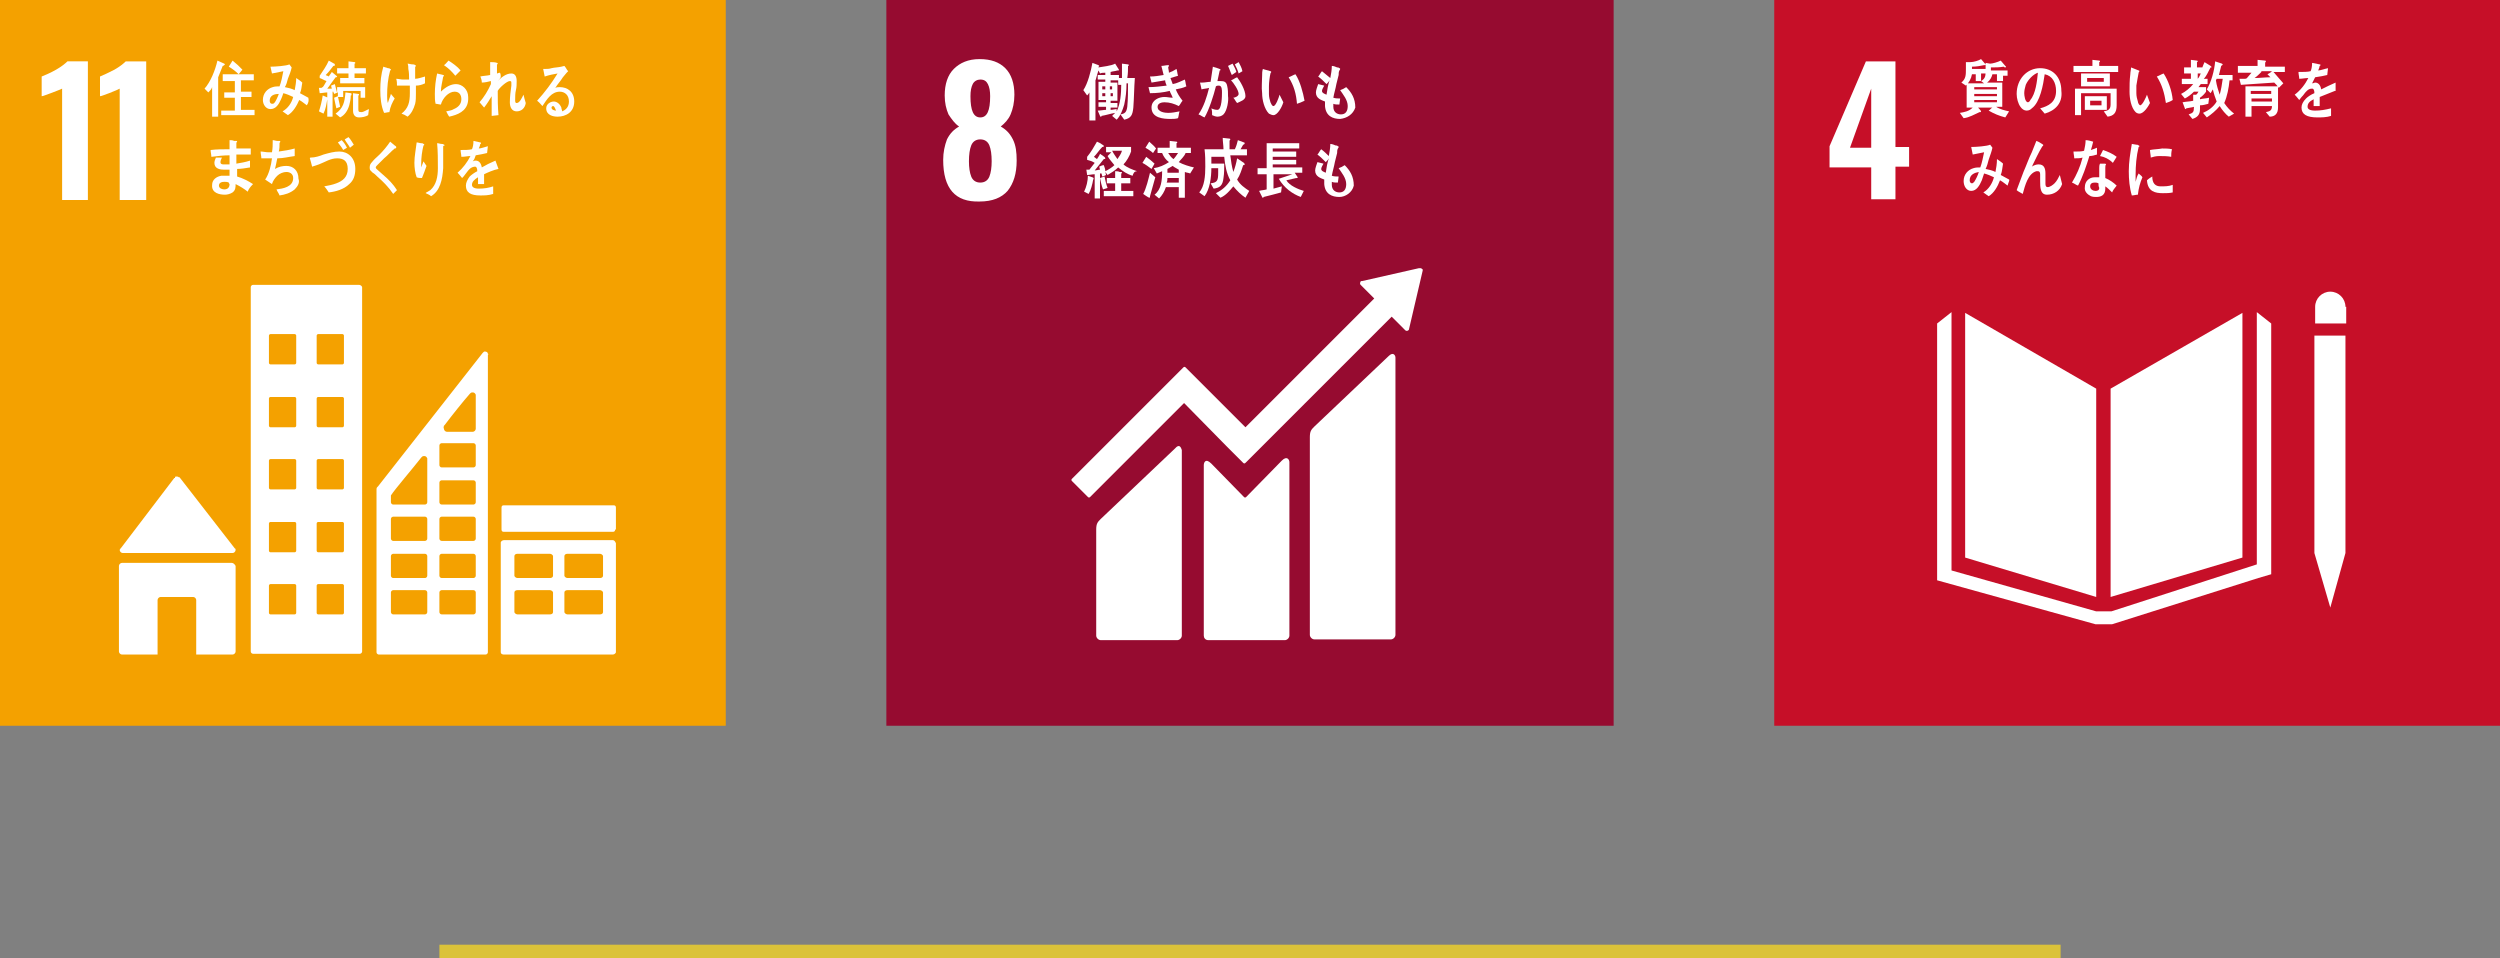 <?xml version="1.0" encoding="UTF-8"?> <svg xmlns="http://www.w3.org/2000/svg" xmlns:xlink="http://www.w3.org/1999/xlink" version="1.1" id="レイヤー_1" x="0px" y="0px" viewBox="0 0 330 126.5" style="enable-background:new 0 0 330 126.5;" xml:space="preserve"><rect x="0" y="0" width="330" height="126.5" fill="#808080" stroke="none"/> <style type="text/css"> .st0{fill:#DBC23A;} .st1{fill:#C60F28;} .st2{fill:#FFFFFF;} .st3{fill:#F4A100;} .st4{fill:#960B30;} </style> <g> <rect x="58" y="124.7" class="st0" width="214" height="2"></rect> <g> <g> <rect x="234.2" y="-0.2" class="st1" width="96" height="96"></rect> <path class="st2" d="M247,22.1h-5.5v-2.8l4.8-11.2h3.9v11.3h1.8v2.6h-1.8v4.3H247V22.1z M247,19.5v-7.8l-2.8,7.8H247z"></path> <polygon class="st2" points="276.7,51.3 259.4,41.3 259.4,73.6 276.7,78.8 "></polygon> <polygon class="st2" points="278.6,51.3 278.6,78.8 296,73.6 296,41.3 "></polygon> <polygon class="st2" points="306,73 305.5,73 307.6,80.2 309.6,73 309.1,73 309.6,73 309.6,44.3 309.1,44.3 308.6,44.3 308.1,44.3 307,44.3 306.5,44.3 306,44.3 305.5,44.3 305.5,73 "></polygon> <polygon class="st2" points="299.8,42.7 297.9,41.2 297.9,74.5 278.7,80.7 277.8,80.7 277.6,80.7 276.7,80.7 257.6,75.3 257.6,41.2 255.7,42.7 255.7,76.6 276.6,82.4 277.6,82.4 277.8,82.4 278.8,82.4 298.1,76.3 299.8,75.8 "></polygon> <path class="st2" d="M309.6,40.5c0-1.1-0.9-2-2-2c-1.1,0-2,0.9-2,2v2.2h4.1V40.5z"></path> <path class="st2" d="M261.5,9.8l0,0.9h-0.7V9.8h-0.5c-0.1,0.6-0.4,1.1-0.8,1.5l-0.6-0.4c0.6-0.5,0.6-1,0.6-1.8c0-0.3,0-0.6,0-0.9 l0.6,0c0.4,0,1.1-0.2,1.4-0.4l0.6,0.7c0,0.1-0.1,0.1-0.1,0.1c0,0-0.1,0-0.1,0c-0.5,0.1-1,0.2-1.6,0.2c0,0.1,0,0.2,0,0.3h2.5v0.6 H261.5z M264.4,9.9v0.8h-0.8V9.8h-0.6c-0.1,0.4-0.3,0.8-0.7,1.1h2v3.2h-0.8c0.4,0.3,1.2,0.5,1.7,0.6l-0.5,0.8 c-0.8-0.2-1.5-0.5-2.2-0.9c0.2-0.1,0.3-0.3,0.5-0.4h-1.9c0.1,0.1,0.4,0.4,0.4,0.5c0,0.1-0.1,0.1-0.1,0.1c0,0-0.1,0-0.1,0 c-0.7,0.3-1.3,0.7-2.1,0.8l-0.5-0.7c0.6-0.1,1.2-0.2,1.7-0.7h-0.8v-3.2h2.3c-0.1-0.1-0.3-0.2-0.4-0.3c0.5-0.3,0.6-0.6,0.6-1.2 c0-0.4,0-0.8,0-1.2l0.6,0.1c0.3,0,1-0.2,1.4-0.4l0.6,0.7c0,0,0.1,0.1,0.1,0.1c0,0.1-0.1,0.1-0.1,0.1c-0.1,0-0.1,0-0.2-0.1 c-0.6,0.1-1.1,0.1-1.7,0.1c0,0.1,0,0.2,0,0.4h2.2v0.7H264.4z M263.6,11.5h-3v0.3h3V11.5z M263.6,12.4h-3v0.3h3V12.4z M263.6,13.2 h-3v0.3h3V13.2z"></path> <path class="st2" d="M269.9,15c-0.2-0.2-0.4-0.5-0.6-0.7c1.1-0.3,2.1-0.8,2.1-2.3c0-1.1-0.5-2-1.5-2.2c-0.2,1.4-0.6,3.7-1.7,4.5 c-0.2,0.2-0.4,0.3-0.7,0.3c-0.3,0-0.6-0.2-0.8-0.5c-0.3-0.4-0.5-1.1-0.5-1.7c0-2,1.4-3.4,3.1-3.4c1.6,0,2.8,1.1,2.8,3 C272.3,13.6,271.3,14.6,269.9,15 M267.4,11.2c-0.1,0.4-0.2,0.7-0.2,1.1c0,0.3,0.1,1.2,0.5,1.2c0.1,0,0.3-0.2,0.3-0.3 c0.7-0.8,0.9-2.5,1-3.6C268.4,9.8,267.7,10.5,267.4,11.2"></path> <path class="st2" d="M273.7,9.4V8.7h2.5V7.9l0.9,0.1c0,0,0.1,0,0.1,0.1c0,0.1-0.1,0.1-0.1,0.1v0.5h2.5v0.8H273.7z M278.2,15.4 l-0.5-0.7c0.5-0.1,0.9-0.2,0.9-0.9v-1.5h-3.9v2.9h-0.8v-3.5h5.5v2.2C279.4,14.9,279,15.3,278.2,15.4 M274.7,9.7h3.8v1.7h-3.8V9.7 z M275.2,12.7h2.9v1.8h-2.9V12.7z M277.7,10.3h-2.2v0.5h2.2V10.3z M277.4,13.3h-1.5v0.6h1.5V13.3z"></path> <path class="st2" d="M282.4,15c-0.2,0-0.4-0.1-0.5-0.2c-0.6-0.6-0.8-1.8-0.8-2.7c0-0.8,0-1.5,0.1-2.3c0-0.3,0.1-0.6,0.1-0.9 c0.2,0.1,0.8,0.3,1,0.4c0,0,0.1,0,0.1,0.1c0,0.1-0.1,0.1-0.1,0.2c-0.1,0.4-0.2,1.2-0.3,1.7c0,0.3,0,0.7,0,1 c0,0.4,0.1,0.8,0.2,1.1c0,0.2,0.2,0.5,0.3,0.5c0.3,0,0.8-1.1,0.9-1.4l0.4,1.1C283.6,14,283,15,282.4,15 M285.9,13.6 c-0.2-1.3-0.5-2.4-1.2-3.5c0.3-0.1,0.6-0.3,0.9-0.4c0.6,0.9,1.1,2.3,1.2,3.5C286.5,13.4,286.2,13.5,285.9,13.6"></path> <path class="st2" d="M291.8,8.9c-0.3,0.5-0.5,1.1-0.9,1.5h0.5v0.7h-0.9c-0.1,0.1-0.2,0.3-0.3,0.4h1v0.6c-0.2,0.3-0.5,0.6-0.8,0.8 v0.2c0.4-0.1,0.8-0.1,1.2-0.2l-0.1,0.8c-0.4,0.1-0.7,0.2-1.1,0.2v0.5c0,0.8-0.4,1.1-1,1.3l-0.5-0.6c0.6-0.2,0.7-0.3,0.7-1 c-0.3,0.1-0.6,0.1-1,0.2c0,0-0.1,0.1-0.1,0.1c0,0-0.1,0-0.1-0.1l-0.3-0.8c0.5-0.1,1-0.1,1.4-0.2c0-0.3,0-0.5,0-0.8l0.4,0 c0.1-0.1,0.2-0.2,0.3-0.4h-0.6c-0.4,0.4-0.8,0.7-1.2,0.9l-0.5-0.6c0.6-0.3,1.2-0.8,1.6-1.3h-1.5v-0.7h1.2V9.7h-0.9V8.9h0.9v-1 l0.8,0.1c0,0,0.1,0,0.1,0.1c0,0.1-0.1,0.1-0.1,0.1v0.7h1l-0.5,0.5c0.2-0.4,0.3-0.8,0.5-1.2l0.8,0.5c0,0,0.1,0.1,0.1,0.1 C292,8.9,291.9,8.9,291.8,8.9 M290.1,9.7v0.7c0.2-0.2,0.3-0.5,0.4-0.7H290.1z M294.2,15.4c-0.4-0.3-0.9-0.9-1.2-1.4 c-0.5,0.6-1.1,1.1-1.7,1.5l-0.5-0.6c0.7-0.3,1.4-0.8,1.8-1.5c-0.2-0.5-0.4-1.1-0.5-1.6c-0.1,0.2-0.2,0.3-0.3,0.5l-0.5-0.5 c0.6-1,1-2.5,1.1-3.7l0.9,0.3c0,0,0.1,0.1,0.1,0.1c0,0.1-0.1,0.1-0.2,0.2c-0.1,0.4-0.2,0.8-0.3,1.2h1.8v0.7h-0.4 c-0.1,1-0.3,2.1-0.7,3c0.4,0.6,0.8,1,1.3,1.4L294.2,15.4z M292.6,10.4l-0.1,0.2c0.1,0.7,0.3,1.3,0.5,1.9c0.2-0.7,0.3-1.4,0.4-2.1 H292.6z"></path> <path class="st2" d="M300.1,9.5c0.4,0.5,0.9,1,1.3,1.5l-0.6,0.6c-0.2-0.3-0.4-0.5-0.6-0.7c-1.5,0.1-2.9,0.2-4.4,0.3l-0.2-0.8h0.7 c0.1,0,0.2,0,0.3-0.1c0.2-0.2,0.4-0.5,0.6-0.7h-1.8V8.7h2.6V7.9l1,0.1c0.1,0,0.1,0.1,0.1,0.1c0,0.1-0.1,0.1-0.1,0.2v0.5h2.6v0.7 H300.1z M299.6,15.4l-0.5-0.6c0.5-0.1,0.8-0.2,0.8-0.8h-2.7v1.4h-0.8v-4h4.3v2.8C300.7,15,300.3,15.4,299.6,15.4 M297.1,12v0.4 h2.7l0-0.4H297.1z M299.9,13h-2.7v0.4h2.7V13z M298.5,9.5c-0.3,0.3-0.6,0.6-0.9,0.8c0.7,0,1.4-0.1,2.1-0.1 c-0.1-0.1-0.2-0.2-0.4-0.4c0.2-0.1,0.4-0.2,0.6-0.4H298.5z"></path> <path class="st2" d="M308.3,12c0,0-0.1,0-0.1,0c-0.5,0.2-1.5,0.6-2,0.8V14l-0.8,0c0-0.1,0-0.2,0-0.4v-0.5c-0.6,0.3-0.8,0.6-0.8,1 c0,0.3,0.3,0.5,1,0.5c0.7,0,1.3-0.1,2.1-0.3l0,1c-0.6,0.2-1.3,0.2-1.8,0.2c-1.4,0-2.1-0.4-2.1-1.3c0-0.4,0.2-0.8,0.6-1.2 c0.2-0.2,0.6-0.5,1.1-0.7c0-0.4-0.1-0.6-0.3-0.6c-0.3,0-0.5,0.1-0.7,0.3c-0.1,0.1-0.3,0.3-0.5,0.6c-0.3,0.3-0.4,0.5-0.5,0.6 c-0.1-0.1-0.3-0.4-0.6-0.7c0.8-0.6,1.4-1.4,1.8-2.2c-0.4,0-0.8,0.1-1.2,0.1c0-0.3-0.1-0.6-0.1-0.9c0.7,0,1.2,0,1.6-0.1 c0.1-0.2,0.2-0.6,0.2-1.1l1,0.2c0.1,0,0.1,0,0.1,0.1c0,0,0,0.1-0.1,0.1c0,0.1-0.1,0.4-0.2,0.6c0.3,0,0.8-0.2,1.3-0.3l-0.1,0.9 c-0.4,0.1-0.9,0.2-1.6,0.3c-0.1,0.2-0.3,0.6-0.4,0.8c0.2,0,0.3-0.1,0.4-0.1c0.4,0,0.7,0.3,0.8,0.9c0.6-0.3,1.2-0.6,1.9-0.9 L308.3,12C308.4,12,308.4,12,308.3,12"></path> <path class="st2" d="M265,24.5c-0.3-0.2-0.6-0.5-1-0.7c-0.3,0.8-0.8,1.7-1.5,2.1l-0.7-0.5c0.7-0.4,1.2-1.2,1.4-2 c-0.4-0.2-0.9-0.4-1.3-0.5c-0.1,0.3-0.2,0.6-0.3,0.9c-0.3,0.7-0.7,1.4-1.4,1.4c-0.6,0-1-0.6-1-1.3c0-0.9,0.6-1.5,1.3-1.7 c0.3-0.1,0.6-0.1,0.9-0.1c0.2-0.5,0.4-1.5,0.5-2l-1.5,0.3l-0.2-1h0.1c0.5,0,2-0.1,2.4-0.3c0.1,0.1,0.2,0.3,0.3,0.4 c-0.1,0.5-0.3,1-0.5,1.6c-0.1,0.4-0.2,0.8-0.4,1.2c0.5,0.1,0.9,0.2,1.3,0.4c0.1-0.5,0.2-1.1,0.2-1.7c0.3,0.2,0.6,0.4,0.8,0.6 c-0.1,0.5-0.1,1-0.3,1.5c0.4,0.2,0.7,0.4,1.1,0.6C265.3,23.8,265.1,24.1,265,24.5 M260,23.8c0,0.2,0.1,0.4,0.3,0.4 c0.1,0,0.2-0.1,0.3-0.2c0.2-0.3,0.5-0.9,0.6-1.3C260.7,22.8,260,23,260,23.8"></path> <path class="st2" d="M270.2,25.7c-0.9,0-0.9-1-0.9-1.8v-0.8c0-0.2,0-0.5-0.3-0.5c-0.1,0-0.1,0-0.2,0c-1.1,0.3-1.5,1.9-1.8,3 c-0.3-0.2-0.6-0.3-0.8-0.5c0.3-0.8,0.6-1.6,0.9-2.4c0.4-0.9,0.7-1.8,1.1-2.6c0.2-0.5,0.4-1,0.6-1.5c0.3,0.1,0.6,0.3,0.9,0.5 c0,0,0,0,0,0.1c0,0.1-0.1,0.1-0.1,0.1c-0.5,0.8-0.9,1.7-1.3,2.5c0,0.1-0.1,0.2-0.1,0.2c0.3-0.2,0.6-0.3,0.9-0.3 c0.7,0,0.9,0.5,0.9,1.2c0,0.4,0,0.8,0,1.3c0,0.2,0,0.5,0.3,0.5c0.3,0,0.7-0.3,0.9-0.5c0.3-0.3,0.5-0.7,0.7-1.1 c0.1,0.4,0.2,0.8,0.3,1.2C271.9,25.2,271.1,25.7,270.2,25.7"></path> <path class="st2" d="M276.8,20.4c-0.3,0.1-0.7,0.2-1,0.2c-0.4,1.3-0.9,2.8-1.5,3.9c-0.3-0.1-0.5-0.3-0.8-0.4 c0.6-1,1.1-2.1,1.4-3.3c-0.3,0.1-0.7,0.1-1.1,0.1c0-0.3-0.1-0.6-0.1-0.9c0.1,0,0.3,0,0.4,0c0.3,0,0.7,0,1-0.1 c0.1-0.5,0.2-0.9,0.2-1.4c0.3,0,0.7,0.1,1,0.2c-0.1,0.4-0.2,0.8-0.3,1.1c0.3-0.1,0.6-0.2,0.8-0.3 C276.8,19.8,276.8,20.1,276.8,20.4 M278.8,25.4c-0.3-0.3-0.6-0.6-0.9-0.8c0,0.1,0,0.2,0,0.3c0,0.9-0.6,1.1-1.2,1.1 c-0.2,0-0.4,0-0.7-0.1c-0.4-0.2-0.9-0.6-0.8-1.2c0-0.8,0.6-1.3,1.3-1.3c0.2,0,0.4,0,0.6,0c0-0.4,0-0.8,0-1.2c0-0.2,0-0.4,0.1-0.6 h0.6c0,0,0.2,0,0.2,0.1c0,0,0,0,0,0c-0.1,0.1-0.1,0.3-0.1,0.5c0,0.4,0,0.9,0,1.3c0.5,0.2,1.1,0.6,1.5,1 C279.1,24.9,278.9,25.1,278.8,25.4 M277,24.2c-0.2-0.1-0.3-0.1-0.5-0.1c-0.3,0-0.6,0.1-0.6,0.5c0,0.4,0.4,0.6,0.7,0.6 c0.3,0,0.5-0.1,0.5-0.4C277,24.6,277,24.4,277,24.2 M278.9,21.5c-0.5-0.5-1.1-0.8-1.7-0.9l0.4-0.8c0.6,0.2,1.3,0.5,1.8,0.9 L278.9,21.5z"></path> <path class="st2" d="M282.2,25.7c-0.3,0-0.5,0.1-0.8,0.1c-0.3-1-0.4-2.1-0.4-3.2c0-1.2,0.2-2.4,0.4-3.6l0.6,0.1 c0.1,0,0.2,0,0.3,0.1c0,0,0.1,0,0.1,0.1c0,0.1-0.1,0.1-0.1,0.1c-0.3,1.2-0.4,2.5-0.4,3.7c0,0.3,0,0.6,0,0.9 c0.1-0.4,0.2-0.8,0.4-1.1c0.2,0.2,0.4,0.3,0.5,0.5C282.5,24.1,282.3,24.8,282.2,25.7 M286.8,25.4c-0.4,0.1-0.9,0.1-1.3,0.1 c-1,0-2-0.2-2.1-1.7c0.2-0.2,0.5-0.4,0.7-0.5c0,0.9,0.4,1.3,1.1,1.3c0.5,0,1.1,0,1.6-0.2C286.8,24.7,286.8,25,286.8,25.4 M286.6,20.7c-0.5-0.1-1.1-0.1-1.6-0.1c-0.4,0-0.8,0.1-1.1,0.2c0-0.3-0.1-0.7-0.1-1c0.5-0.1,1.1-0.1,1.6-0.2c0.4,0,0.9,0,1.3,0.1 C286.6,20.1,286.6,20.4,286.6,20.7"></path> </g> <g> <rect x="-0.2" y="-0.2" class="st3" width="96" height="96"></rect> <path class="st2" d="M8.2,11.7C8,11.8,7.5,12,6.7,12.3c-0.6,0.2-1,0.4-1.2,0.4v-2.6C6,9.9,6.7,9.6,7.4,9.2 c0.7-0.4,1.2-0.8,1.5-1.1h2.7v18.3H8.2V11.7z"></path> <path class="st2" d="M15.8,11.7c-0.2,0.1-0.6,0.3-1.4,0.6c-0.6,0.2-1,0.4-1.2,0.4v-2.6c0.5-0.2,1.1-0.5,1.9-0.9 c0.7-0.4,1.2-0.8,1.5-1.1h2.7v18.3h-3.5V11.7z"></path> <path class="st2" d="M16.2,73h0.1h14.4c0.2,0,0.4-0.2,0.4-0.4c0-0.1,0-0.2-0.1-0.2l0,0L23.7,63L23.6,63c-0.1-0.1-0.2-0.1-0.3-0.1 c-0.1,0-0.2,0-0.2,0.1l0,0.1L23,63.1l-7,9.2l-0.1,0.1c0,0.1-0.1,0.1-0.1,0.2C15.8,72.8,16,73,16.2,73"></path> <path class="st2" d="M30.6,74.3H16.1c-0.2,0-0.4,0.2-0.4,0.4V86c0,0.2,0.2,0.4,0.4,0.4h4.7v-7.2c0-0.2,0.2-0.4,0.4-0.4h4.3 c0.2,0,0.4,0.2,0.4,0.4v7.2h4.8c0.2,0,0.4-0.2,0.4-0.4V74.7C31,74.5,30.8,74.3,30.6,74.3"></path> <path class="st2" d="M80.9,71.3H66.5c-0.2,0-0.4,0.2-0.4,0.3v14.5c0,0.2,0.2,0.3,0.4,0.3h14.4c0.2,0,0.4-0.2,0.4-0.3V71.7 C81.2,71.5,81.1,71.3,80.9,71.3 M73,80.8c0,0.2-0.2,0.3-0.4,0.3h-4.3c-0.2,0-0.4-0.2-0.4-0.3v-2.6c0-0.2,0.2-0.3,0.4-0.3h4.3 c0.2,0,0.4,0.2,0.4,0.3V80.8z M73,76c0,0.2-0.2,0.3-0.4,0.3h-4.3c-0.2,0-0.4-0.2-0.4-0.3v-2.6c0-0.2,0.2-0.3,0.4-0.3h4.3 c0.2,0,0.4,0.2,0.4,0.3V76z M79.6,80.8c0,0.2-0.2,0.3-0.4,0.3h-4.3c-0.2,0-0.4-0.2-0.4-0.3v-2.6c0-0.2,0.2-0.3,0.4-0.3h4.3 c0.2,0,0.4,0.2,0.4,0.3V80.8z M79.6,76c0,0.2-0.2,0.3-0.4,0.3h-4.3c-0.2,0-0.4-0.2-0.4-0.3v-2.6c0-0.2,0.2-0.3,0.4-0.3h4.3 c0.2,0,0.4,0.2,0.4,0.3V76z"></path> <path class="st2" d="M47.4,37.6H33.4c-0.2,0-0.3,0.2-0.3,0.3v48.1c0,0.2,0.2,0.3,0.3,0.3h14.1c0.2,0,0.3-0.2,0.3-0.3V37.9 C47.8,37.8,47.6,37.6,47.4,37.6 M39.1,80.9c0,0.1-0.1,0.2-0.2,0.2h-3.2c-0.1,0-0.2-0.1-0.2-0.2v-3.6c0-0.1,0.1-0.2,0.2-0.2h3.2 c0.1,0,0.2,0.1,0.2,0.2V80.9z M39.1,72.7c0,0.1-0.1,0.2-0.2,0.2h-3.2c-0.1,0-0.2-0.1-0.2-0.2v-3.6c0-0.1,0.1-0.2,0.2-0.2h3.2 c0.1,0,0.2,0.1,0.2,0.2V72.7z M39.1,64.4c0,0.1-0.1,0.2-0.2,0.2h-3.2c-0.1,0-0.2-0.1-0.2-0.2v-3.6c0-0.1,0.1-0.2,0.2-0.2h3.2 c0.1,0,0.2,0.1,0.2,0.2V64.4z M39.1,56.2c0,0.1-0.1,0.2-0.2,0.2h-3.2c-0.1,0-0.2-0.1-0.2-0.2v-3.6c0-0.1,0.1-0.2,0.2-0.2h3.2 c0.1,0,0.2,0.1,0.2,0.2V56.2z M39.1,47.9c0,0.1-0.1,0.2-0.2,0.2h-3.2c-0.1,0-0.2-0.1-0.2-0.2v-3.6c0-0.1,0.1-0.2,0.2-0.2h3.2 c0.1,0,0.2,0.1,0.2,0.2V47.9z M45.4,80.9c0,0.1-0.1,0.2-0.2,0.2H42c-0.1,0-0.2-0.1-0.2-0.2v-3.6c0-0.1,0.1-0.2,0.2-0.2h3.2 c0.1,0,0.2,0.1,0.2,0.2V80.9z M45.4,72.7c0,0.1-0.1,0.2-0.2,0.2H42c-0.1,0-0.2-0.1-0.2-0.2v-3.6c0-0.1,0.1-0.2,0.2-0.2h3.2 c0.1,0,0.2,0.1,0.2,0.2V72.7z M45.4,64.4c0,0.1-0.1,0.2-0.2,0.2H42c-0.1,0-0.2-0.1-0.2-0.2v-3.6c0-0.1,0.1-0.2,0.2-0.2h3.2 c0.1,0,0.2,0.1,0.2,0.2V64.4z M45.4,56.2c0,0.1-0.1,0.2-0.2,0.2H42c-0.1,0-0.2-0.1-0.2-0.2v-3.6c0-0.1,0.1-0.2,0.2-0.2h3.2 c0.1,0,0.2,0.1,0.2,0.2V56.2z M45.4,47.9c0,0.1-0.1,0.2-0.2,0.2H42c-0.1,0-0.2-0.1-0.2-0.2v-3.6c0-0.1,0.1-0.2,0.2-0.2h3.2 c0.1,0,0.2,0.1,0.2,0.2V47.9z"></path> <path class="st2" d="M81.2,69.9c0,0.2-0.1,0.3-0.3,0.3H66.5c-0.2,0-0.3-0.1-0.3-0.3V67c0-0.2,0.1-0.3,0.3-0.3h14.5 c0.2,0,0.3,0.1,0.3,0.3V69.9z"></path> <path class="st2" d="M64.4,46.7c0-0.2-0.2-0.3-0.4-0.3c-0.1,0-0.1,0-0.2,0.1c0,0,0,0,0,0l-0.1,0.1L49.9,64.2l-0.1,0.1 c-0.1,0.1-0.1,0.2-0.1,0.3v0v21.5c0,0.2,0.2,0.3,0.3,0.3h14.1c0.2,0,0.3-0.2,0.3-0.3V46.8C64.5,46.8,64.5,46.7,64.4,46.7 M58.6,56.2l0.1-0.1c0.9-1.2,2.5-3.2,3.3-4.1l0.1-0.1c0.1-0.1,0.2-0.1,0.3-0.1c0.2,0,0.3,0.1,0.4,0.3v0.2v0.1v4.2 c0,0.2-0.2,0.4-0.4,0.4c0,0,0,0,0,0c0,0,0,0,0,0h-3.3H59c0,0,0,0,0,0c0,0,0,0,0,0c-0.2,0-0.4-0.2-0.4-0.4 C58.5,56.4,58.6,56.3,58.6,56.2 M56.4,80.8c0,0.2-0.2,0.3-0.3,0.3h-4.2c-0.2,0-0.3-0.2-0.3-0.3v-2.6c0-0.2,0.2-0.3,0.3-0.3h4.2 c0.2,0,0.3,0.2,0.3,0.3V80.8z M56.4,76c0,0.2-0.2,0.3-0.3,0.3h-4.2c-0.2,0-0.3-0.2-0.3-0.3v-2.6c0-0.2,0.2-0.3,0.3-0.3h4.2 c0.2,0,0.3,0.2,0.3,0.3V76z M56.4,71.1c0,0.2-0.2,0.3-0.3,0.3h-4.2c-0.2,0-0.3-0.2-0.3-0.3v-2.6c0-0.2,0.2-0.3,0.3-0.3h4.2 c0.2,0,0.3,0.2,0.3,0.3V71.1z M56.4,60.5v0.1v5.7c0,0.2-0.2,0.3-0.3,0.3h-4.2c-0.2,0-0.3-0.2-0.3-0.3v-0.7v0c0,0,0-0.1,0-0.1 c0,0,0,0,0,0c0,0,0,0,0,0c0,0,0,0,0-0.1c0.5-0.8,3-3.7,4-5l0.1-0.1c0.1-0.1,0.2-0.1,0.3-0.1c0.2,0,0.3,0.1,0.4,0.3V60.5z M62.8,80.8c0,0.2-0.2,0.3-0.3,0.3h-4.2c-0.2,0-0.3-0.2-0.3-0.3v-2.6c0-0.2,0.2-0.3,0.3-0.3h4.2c0.2,0,0.3,0.2,0.3,0.3V80.8z M62.8,76c0,0.2-0.2,0.3-0.3,0.3h-4.2c-0.2,0-0.3-0.2-0.3-0.3v-2.6c0-0.2,0.2-0.3,0.3-0.3h4.2c0.2,0,0.3,0.2,0.3,0.3V76z M62.8,71.1c0,0.2-0.2,0.3-0.3,0.3h-4.2c-0.2,0-0.3-0.2-0.3-0.3v-2.6c0-0.2,0.2-0.3,0.3-0.3h4.2c0.2,0,0.3,0.2,0.3,0.3V71.1z M62.8,66.3c0,0.2-0.2,0.3-0.3,0.3h-4.2c-0.2,0-0.3-0.2-0.3-0.3v-2.6c0-0.2,0.2-0.3,0.3-0.3h4.2c0.2,0,0.3,0.2,0.3,0.3V66.3z M62.8,61.4c0,0.2-0.2,0.3-0.3,0.3h-4.2c-0.2,0-0.3-0.2-0.3-0.3v-2.6c0-0.2,0.2-0.3,0.3-0.3h4.2c0.2,0,0.3,0.2,0.3,0.3V61.4z"></path> <path class="st2" d="M29.4,8.7c-0.2,0.5-0.4,1-0.6,1.5v5.2H28v-3.9c-0.1,0.3-0.3,0.5-0.5,0.7L27,11.7c0.8-0.9,1.4-2.4,1.7-3.7 l0.9,0.4c0,0,0.1,0.1,0.1,0.1C29.6,8.6,29.5,8.7,29.4,8.7 M29.2,15.3v-0.7H31v-1.7h-1.4v-0.7H31v-1.5h-1.6V9.8h4.1v0.8h-1.7v1.5 h1.4v0.7h-1.4v1.7h1.8v0.7H29.2z M31.5,9.8c-0.4-0.4-0.8-0.7-1.3-1L30.7,8c0.2,0.2,0.5,0.4,0.7,0.6C31.6,8.8,31.8,9,32,9.2 L31.5,9.8z"></path> <path class="st2" d="M40.5,13.9c-0.3-0.2-0.6-0.5-1-0.7c-0.3,0.7-0.8,1.6-1.5,2l-0.7-0.5c0.7-0.4,1.2-1.1,1.4-1.9 c-0.4-0.2-0.9-0.4-1.3-0.5c-0.1,0.3-0.2,0.6-0.3,0.8c-0.3,0.7-0.7,1.3-1.4,1.3c-0.6,0-1-0.6-1-1.2c0-0.9,0.6-1.5,1.3-1.7 c0.3-0.1,0.6-0.1,0.9-0.1c0.2-0.5,0.4-1.4,0.5-2l-1.5,0.3l-0.2-0.9h0.1c0.5,0,2-0.1,2.4-0.3c0.1,0.1,0.2,0.3,0.3,0.4 c-0.1,0.5-0.3,1-0.5,1.5c-0.1,0.4-0.2,0.8-0.4,1.1c0.5,0.1,0.9,0.2,1.3,0.4c0.1-0.5,0.2-1.1,0.2-1.6c0.3,0.2,0.6,0.4,0.8,0.6 c-0.1,0.5-0.1,1-0.3,1.4c0.4,0.2,0.7,0.4,1.1,0.6C40.8,13.3,40.7,13.6,40.5,13.9 M35.6,13.3c0,0.2,0.1,0.4,0.3,0.4 c0.1,0,0.2,0,0.3-0.1c0.2-0.2,0.5-0.9,0.6-1.2C36.2,12.4,35.6,12.6,35.6,13.3"></path> <path class="st2" d="M43.2,13.1c-0.1,0.6-0.2,1.3-0.5,1.9l-0.6-0.3c0.2-0.6,0.4-1.4,0.5-2.1l0.7,0.3c0,0,0,0,0,0.1 C43.3,13.1,43.2,13.1,43.2,13.1 M47.6,12.8V12h-2.3v0.8h-0.7v-0.6l-0.5,0.2c0-0.1-0.1-0.2-0.1-0.3l-0.1,0v3.3h-0.7v-3.2 c-0.3,0-0.7,0.1-1,0.1l-0.1-0.7c0.1,0,0.2,0,0.3,0c0.1,0,0.1-0.1,0.2-0.1c0.2-0.2,0.3-0.5,0.5-0.8c-0.3-0.1-0.6-0.3-0.9-0.4V10 c0.4-0.6,0.9-1.3,1.2-2l0.7,0.4c0.1,0,0.1,0.1,0.1,0.2c0,0.1-0.1,0.1-0.2,0.1c-0.3,0.4-0.6,0.8-1,1.2c0.1,0.1,0.3,0.1,0.4,0.2 c0.1-0.2,0.3-0.4,0.4-0.6l0.6,0.5c0,0,0.1,0.1,0.1,0.1c0,0.1-0.1,0.1-0.2,0.1c-0.4,0.5-0.7,1-1.1,1.5c0.2,0,0.4,0,0.6,0 c0-0.1-0.1-0.3-0.1-0.4l0.5-0.2c0.1,0.4,0.2,0.8,0.3,1.2v-0.8h3.7v1.4H47.6z M44.4,14.3c-0.1-0.4-0.2-0.9-0.3-1.4l0.5-0.2 c0.1,0.5,0.2,0.9,0.3,1.4L44.4,14.3z M46.3,12.6c0,0.5-0.1,0.9-0.2,1.3c-0.2,0.7-0.6,1.3-1.2,1.6l-0.6-0.5c1-0.7,1.2-1.5,1.3-2.8 l0.7,0.1c0,0,0.1,0,0.1,0.1C46.4,12.6,46.4,12.6,46.3,12.6 M46.8,9.7v0.6h1.3V11h-3.2v-0.7H46V9.7h-1.5V9H46V8.1l0.8,0.1 c0,0,0.1,0,0.1,0.1c0,0.1-0.1,0.1-0.1,0.1V9h1.5v0.7H46.8z M48.6,15.2c-0.3,0.2-0.8,0.3-1.2,0.3c-0.5,0-0.8-0.3-0.8-0.9v-2.3 l0.7,0.1c0,0,0.1,0,0.1,0.1c0,0.1-0.1,0.1-0.1,0.1v1.7c0,0.4,0,0.5,0.4,0.5c0.3,0,0.7-0.3,1-0.4L48.6,15.2z"></path> <path class="st2" d="M51.4,14.8c-0.2,0-0.5,0.1-0.7,0.1c-0.4-0.9-0.5-2-0.5-3c0-1.1,0.1-2.1,0.4-3.1c0.2,0.1,0.4,0.1,0.6,0.2 c0.1,0,0.2,0,0.3,0.1c0,0,0.1,0,0.1,0.1c0,0.1-0.1,0.1-0.1,0.1c-0.3,1.1-0.4,2.2-0.4,3.3c0,0.3,0,0.7,0.1,1 c0.1-0.4,0.3-0.8,0.4-1.2c0.2,0.2,0.3,0.4,0.5,0.6C51.8,13.5,51.5,14.1,51.4,14.8 M54.9,11.3c0,0.4,0,0.7,0,1.1 c0,0.4,0,0.9-0.1,1.3c-0.2,0.7-0.5,1.3-1,1.7c-0.3-0.2-0.5-0.3-0.8-0.4c0.9-0.7,1.1-1.5,1.1-2.7c0-0.3,0-0.7,0-1 c-0.4,0-0.8,0-1.3,0c-0.1,0-0.3,0-0.4,0c0-0.3,0-0.6-0.1-0.9c0.3,0,0.6,0.1,0.9,0.1c0.3,0,0.5,0,0.8,0c0-0.5,0-0.9-0.1-1.4 c0-0.2,0-0.5-0.1-0.7c0.2,0,0.4,0.1,0.7,0.1c0.1,0,0.2,0,0.3,0.1c0,0,0.1,0,0.1,0.1c0,0.1-0.1,0.1-0.1,0.1c0,0.5,0,1.1,0,1.6 c0.4,0,0.9-0.2,1.3-0.3c0,0.3,0,0.6,0,0.9C55.7,11.2,55.3,11.3,54.9,11.3"></path> <path class="st2" d="M59.7,15.3c-0.1,0-0.3,0.1-0.4,0.1c-0.1-0.1-0.4-0.7-0.4-0.7c0,0,0,0,0,0c0.4-0.1,0.7-0.1,1-0.3 c0.5-0.2,1-0.6,1-1.3c0-0.6-0.3-1-0.9-1c-0.8,0-1.6,0.9-1.8,1.7c-0.2,0-0.5-0.1-0.7-0.1c-0.1-0.4-0.1-0.8-0.1-1.3 c0-0.9,0.1-1.8,0.3-2.7l0.8,0.2c0,0,0.1,0,0.1,0.1c0,0.1-0.1,0.1-0.1,0.1c-0.1,0.7-0.3,1.3-0.3,2c0.6-0.6,1.3-1,2-1 c0.8,0,1.6,0.7,1.6,1.7C61.9,14.4,60.8,15,59.7,15.3 M60.1,10c-0.4-0.5-0.9-1-1.5-1.4C58.8,8.5,59,8.2,59.2,8 c0.5,0.3,1.2,0.8,1.6,1.3C60.5,9.6,60.3,9.8,60.1,10"></path> <path class="st2" d="M68.2,14.7c-0.6,0-0.9-0.5-0.9-1.2c0-0.7,0.1-1.5,0.2-2.2c0-0.1,0-0.2,0-0.3c0-0.2,0-0.3-0.2-0.3 c-0.4,0-1.4,0.9-1.6,1.3c0,1,0,2.1,0.1,3.2l-0.9,0.1c0-0.9,0-1.7,0-2.6c-0.3,0.5-0.6,1-1,1.5c-0.2-0.2-0.4-0.5-0.6-0.7 c0.6-0.7,1.1-1.5,1.5-2.4v-0.4c-0.4,0.1-0.8,0.2-1.2,0.2c0-0.3-0.1-0.6-0.2-0.8c0.4-0.1,0.9-0.1,1.3-0.2c0-0.6,0-1.1,0-1.7 c0.2,0,0.7,0,0.9,0.1c0,0,0.1,0,0.1,0.1c0,0,0,0.1-0.1,0.1c0,0.4,0,0.8,0,1.2c0.1,0,0.2-0.1,0.4-0.1c0.1,0.2,0.1,0.4,0.1,0.6 c-0.1,0.2-0.2,0.3-0.4,0.5l0,0c0.5-0.5,1.1-1,1.8-1c0.5,0,0.7,0.4,0.7,1c0,0.4,0,0.8-0.1,1.2c-0.1,0.4-0.1,0.9-0.1,1.3v0 c0,0.2,0,0.4,0.2,0.4c0.4,0,0.7-0.7,0.9-1.1c0.1,0.4,0.2,0.8,0.3,1.1C69.3,14.3,68.8,14.7,68.2,14.7"></path> <path class="st2" d="M73.6,15.4c-0.6,0-1.5-0.2-1.5-1.1c0-0.6,0.6-0.9,1-0.9c0.4,0,0.8,0.3,1,0.8c0,0.2,0.1,0.3,0.1,0.5 c0.5-0.2,0.9-0.6,0.9-1.3c0-0.9-0.6-1.3-1.2-1.3c-1.1,0-1.7,1-2.3,1.9c-0.2-0.2-0.4-0.5-0.7-0.7c1-1.1,1.9-2.3,2.7-3.6 c-0.6,0.1-1.1,0.2-1.7,0.4l-0.2-1c0.1,0,0.1,0,0.2,0c0.3,0,0.6,0,0.9-0.1c0.4-0.1,0.9-0.1,1.3-0.2c0.1,0,0.3-0.1,0.4-0.1 c0.2,0.2,0.3,0.5,0.5,0.7c-0.1,0.1-0.1,0.1-0.2,0.2c-0.2,0.2-0.3,0.4-0.5,0.6c-0.3,0.5-0.7,0.9-1,1.4c0.2-0.1,0.4-0.1,0.6-0.1 c1,0,1.9,0.6,1.9,1.9C75.8,14.8,74.7,15.4,73.6,15.4 M73,14c-0.1,0-0.2,0.1-0.2,0.2c0,0.3,0.4,0.4,0.6,0.4 C73.3,14.4,73.2,14,73,14"></path> <path class="st2" d="M32.7,25.3c-0.5-0.4-1-0.7-1.6-1c0,0.4,0,0.8-0.4,1.1c-0.3,0.2-0.7,0.3-1,0.3c-0.7,0-1.8-0.2-1.7-1.3 c0-0.7,0.6-1.1,1.2-1.2c0.2,0,0.4,0,0.6,0c0.2,0,0.3,0,0.5,0c0-0.3,0-0.5,0-0.8c-0.2,0-0.5,0-0.7,0c-0.5,0-1.3-0.1-1.3-0.9 c0-0.2,0.1-0.5,0.2-0.7l0.8,0c-0.1,0.2-0.2,0.4-0.2,0.6c0,0.3,0.3,0.3,0.4,0.3c0.3,0,0.5,0,0.8,0c0-0.4,0-0.8,0-1.2 c-0.8,0-1.6,0.1-2.4,0.2c0-0.3-0.1-0.6-0.1-0.9c0.8-0.1,1.6-0.1,2.5-0.1c0-0.3,0-0.5,0-0.8l0-0.4c0.2,0,0.4,0,0.6,0.1 c0.1,0,0.2,0,0.3,0c0,0,0.1,0,0.1,0.1c0,0.1-0.1,0.1-0.1,0.1c0,0.3,0,0.5,0,0.8c0.6,0,1.3,0,1.9,0l0,0.8c-0.6,0-1.3,0-1.9,0 c0,0.4,0,0.8,0,1.2c0.6-0.1,1.2-0.2,1.8-0.4l0,0.9c-0.6,0.1-1.2,0.2-1.7,0.2c0,0.3,0,0.7,0,1c0.7,0.2,1.5,0.6,2.1,1 C33,24.7,32.8,25,32.7,25.3 M30.2,24.1c-0.2-0.1-0.4-0.1-0.6-0.1c-0.3,0-0.7,0.1-0.7,0.5c0,0.4,0.5,0.5,0.7,0.5 c0.4,0,0.7-0.2,0.7-0.7C30.2,24.2,30.2,24.1,30.2,24.1"></path> <path class="st2" d="M38.9,25c-0.6,0.5-1.3,0.7-2,0.8c-0.1-0.3-0.3-0.5-0.4-0.8c0.8-0.1,2.2-0.3,2.2-1.5c0-0.6-0.5-0.8-0.9-0.8 c-0.4,0-0.9,0.2-1.2,0.5c-0.3,0.3-0.6,0.7-0.7,1.1L35,23.7c0.5-0.7,0.8-1.9,0.9-2.8c-0.3,0-0.5,0-0.8,0h-0.6 c0-0.3-0.1-0.6-0.1-0.9c0.3,0,0.7,0.1,1,0.1c0.2,0,0.3,0,0.5,0c0.1-0.5,0.1-1,0.1-1.6c0.2,0,0.4,0.1,0.6,0.1c0.1,0,0.2,0,0.3,0 c0,0,0.1,0,0.1,0.1c0,0.1-0.1,0.1-0.1,0.2c0,0.4,0,0.7-0.1,1.1c0.7-0.1,1.4-0.2,2.1-0.4l0,1c-0.8,0.1-1.5,0.3-2.3,0.3 c-0.1,0.5-0.2,1-0.3,1.4c0.5-0.3,1-0.4,1.5-0.4c0.9,0,1.6,0.6,1.6,1.7C39.6,24.1,39.3,24.6,38.9,25"></path> <path class="st2" d="M46.1,24.3c-0.7,0.7-1.8,1-2.7,1.1c-0.2-0.3-0.4-0.6-0.6-0.8c0.5-0.1,1.1-0.2,1.6-0.4 c0.8-0.3,1.5-0.8,1.5-1.9c0-1.1-0.6-1.4-1.4-1.4c-0.9,0-1.6,0.5-2.4,0.8c-0.3,0.1-0.6,0.2-0.9,0.3c0-0.1-0.3-1.1-0.3-1.1 c0-0.1,0.1-0.1,0.1-0.1c0.6,0,1.2-0.2,1.7-0.4c0.7-0.2,1.4-0.4,2.1-0.4c1.1,0,2.1,0.8,2.1,2.3C46.9,23.1,46.7,23.8,46.1,24.3 M45.3,19.8c-0.2-0.4-0.5-0.7-0.7-1l0.5-0.3c0.3,0.3,0.5,0.6,0.7,1L45.3,19.8z M46.2,19.5c-0.2-0.4-0.5-0.7-0.7-1.1l0.5-0.3 c0.3,0.3,0.5,0.7,0.7,1L46.2,19.5z"></path> <path class="st2" d="M51.9,25.6c-0.6-0.9-1.3-1.6-2.1-2.3c-0.2-0.2-0.4-0.4-0.6-0.5c-0.1-0.1-0.2-0.2-0.3-0.3 c-0.1-0.1-0.1-0.3-0.1-0.4c0-0.3,0.1-0.5,0.3-0.7c0.3-0.4,0.7-0.7,1-1c0.5-0.5,1-1.1,1.4-1.7c0.2,0.2,0.4,0.3,0.6,0.5 c0.1,0.1,0.2,0.1,0.2,0.2c0,0,0,0,0,0.1c0,0.1-0.2,0.1-0.2,0.1c-0.5,0.4-0.9,0.9-1.4,1.3c-0.2,0.2-0.4,0.4-0.6,0.6 c-0.1,0.1-0.2,0.2-0.3,0.3c-0.1,0.1-0.2,0.2-0.2,0.3c0,0.1,0.1,0.2,0.1,0.2c0.3,0.3,0.6,0.5,0.9,0.8c0.7,0.6,1.3,1.2,1.8,2 C52.3,25.2,52.1,25.4,51.9,25.6"></path> <path class="st2" d="M55.7,23.5c-0.2,0-0.5,0-0.7-0.1c-0.2-0.5-0.3-1.3-0.3-1.9c0-0.9,0.2-1.8,0.3-2.7c0.2,0,0.4,0.1,0.6,0.1 c0.1,0,0.2,0,0.3,0.1c0,0,0.1,0,0.1,0.1c0,0.1-0.1,0.1-0.1,0.1c-0.2,0.8-0.3,1.6-0.3,2.4c0,0.2,0,0.3,0,0.5c0,0,0,0.1,0,0.1 c0,0,0-0.1,0-0.1c0.1-0.3,0.2-0.5,0.3-0.8l0.4,0.6C56.1,22.5,55.9,23,55.7,23.5 M58.5,19.3c0,1,0,2,0,2.9c-0.1,1.5-0.4,3-1.6,3.7 c-0.2-0.2-0.5-0.3-0.7-0.4c0,0,0,0,0,0c0,0,0-0.1,0.1-0.1c0.2-0.1,0.3-0.2,0.5-0.3c0.8-0.7,1-1.8,1-2.9c0-1.1,0-2.2-0.1-3.3 c0.2,0,0.4,0.1,0.6,0.1c0.1,0,0.2,0,0.3,0.1c0,0,0.1,0,0.1,0.1C58.6,19.2,58.6,19.2,58.5,19.3"></path> <path class="st2" d="M65.8,22.3C65.7,22.3,65.7,22.3,65.8,22.3c-0.6,0.1-1.5,0.5-1.9,0.7v1.3l-0.8,0c0-0.1,0-0.2,0-0.4v-0.5 c-0.5,0.3-0.8,0.6-0.8,1c0,0.3,0.3,0.5,0.9,0.5c0.7,0,1.3-0.1,1.9-0.3l0,1c-0.6,0.2-1.2,0.2-1.7,0.2c-1.3,0-1.9-0.4-1.9-1.3 c0-0.4,0.2-0.8,0.5-1.2c0.2-0.2,0.6-0.5,1-0.7c0-0.4-0.1-0.6-0.3-0.6c-0.2,0-0.5,0.1-0.7,0.3c-0.1,0.1-0.3,0.3-0.5,0.6 c-0.2,0.3-0.4,0.5-0.5,0.6c-0.1-0.1-0.3-0.4-0.6-0.7c0.7-0.6,1.3-1.4,1.7-2.2c-0.4,0-0.7,0.1-1.2,0.1c0-0.3-0.1-0.6-0.1-0.9 c0.6,0,1.1,0,1.5-0.1c0.1-0.2,0.2-0.6,0.2-1.1l0.9,0.2c0.1,0,0.1,0.1,0.1,0.1c0,0,0,0.1-0.1,0.1c0,0.1-0.1,0.4-0.2,0.6 c0.3,0,0.8-0.2,1.2-0.3l-0.1,0.9c-0.4,0.1-0.9,0.2-1.5,0.3c-0.1,0.3-0.2,0.6-0.4,0.8c0.2-0.1,0.3-0.1,0.4-0.1 c0.4,0,0.7,0.3,0.8,0.9c0.5-0.3,1.1-0.6,1.8-0.9L65.8,22.3C65.8,22.2,65.8,22.3,65.8,22.3"></path> </g> <g> <rect x="117" y="-0.2" class="st4" width="96" height="96"></rect> <path class="st2" d="M124.5,21.1c0-1,0.2-1.9,0.5-2.7c0.4-0.8,0.9-1.3,1.6-1.7c-0.6-0.4-1-1-1.4-1.6c-0.3-0.7-0.5-1.5-0.5-2.5 c0-1.5,0.4-2.7,1.2-3.5c0.8-0.8,1.9-1.3,3.4-1.3c1.5,0,2.6,0.4,3.4,1.2c0.8,0.8,1.2,2,1.2,3.5c0,1-0.2,1.9-0.5,2.6 c-0.3,0.7-0.8,1.2-1.3,1.6c0.7,0.4,1.2,0.9,1.6,1.7c0.4,0.8,0.5,1.7,0.5,2.8c0,1.7-0.4,3-1.2,4c-0.8,0.9-2,1.4-3.7,1.4 C126.1,26.7,124.5,24.9,124.5,21.1 M130.6,23.3c0.2-0.5,0.3-1.2,0.3-2c0-0.9-0.1-1.6-0.3-2.1c-0.2-0.5-0.6-0.8-1.2-0.8 s-1,0.3-1.2,0.8c-0.2,0.5-0.3,1.2-0.3,2.1c0,0.8,0.1,1.5,0.3,2c0.2,0.5,0.6,0.8,1.2,0.8S130.4,23.8,130.6,23.3 M130.7,12.7 c0-0.7-0.1-1.2-0.3-1.6c-0.2-0.4-0.5-0.6-1-0.6c-0.4,0-0.8,0.2-1,0.6c-0.2,0.4-0.3,0.9-0.3,1.6c0,1.9,0.4,2.8,1.3,2.8 C130.3,15.5,130.7,14.6,130.7,12.7"></path> <path class="st2" d="M183.3,47l-9.8,9.3c-0.4,0.4-0.6,0.6-0.6,1.4v26.1c0,0.3,0.3,0.6,0.6,0.6h10.1c0.3,0,0.6-0.3,0.6-0.6V47.2 C184.2,46.9,183.9,46.4,183.3,47"></path> <path class="st2" d="M155.1,59.2l-9.8,9.3c-0.4,0.4-0.6,0.6-0.6,1.4v14c0,0.3,0.3,0.6,0.6,0.6h10.1c0.3,0,0.6-0.3,0.6-0.6V59.4 C155.9,59.1,155.7,58.5,155.1,59.2"></path> <path class="st2" d="M187.8,35.7c0-0.1,0-0.2-0.1-0.2c-0.1-0.1-0.1-0.1-0.2-0.1l-0.1,0l-0.1,0l-7.5,1.7l-0.1,0 c-0.1,0-0.1,0-0.1,0.1c-0.1,0.1-0.1,0.3,0,0.4l0.1,0.1l1.7,1.7l-17,17l-7.9-7.9c-0.1-0.1-0.2-0.1-0.3,0l-2.1,2.1c0,0,0,0,0,0 l-12.6,12.6c-0.1,0.1-0.1,0.2,0,0.3l2.1,2.1c0.1,0.1,0.2,0.1,0.3,0l12.4-12.4L162,59c0,0,0,0,0,0l2.1,2.1c0.1,0.1,0.2,0.1,0.3,0 l19.3-19.3l1.8,1.8c0.1,0.1,0.3,0.1,0.4,0c0.1-0.1,0.1-0.1,0.1-0.2l0,0L187.8,35.7L187.8,35.7z"></path> <path class="st2" d="M169.2,60.8l-4.7,4.8c-0.1,0.1-0.2,0.1-0.3,0l-4.3-4.4c-0.8-0.8-1-0.1-1,0.2v22.5c0,0.3,0.2,0.6,0.6,0.6 h10.1c0.3,0,0.6-0.3,0.6-0.6V61C170.2,60.7,169.9,60.1,169.2,60.8"></path> <path class="st2" d="M149.6,14.2c-0.1,1-0.3,1.4-1.2,1.6l-0.5-0.7c0.6-0.1,0.8-0.3,0.9-1c0.1-1,0.1-2.1,0.1-3.1h-0.2 c0,1-0.1,1.9-0.3,2.8c-0.2,0.7-0.5,1.5-1,2l-0.6-0.5c0.1-0.1,0.3-0.3,0.4-0.4c-0.6,0.1-1.2,0.3-1.8,0.4c0,0.1,0,0.1-0.1,0.1 c-0.1,0-0.1-0.1-0.1-0.1l-0.3-0.7c0.4,0,0.8-0.1,1.1-0.1v-0.4h-1v-0.6h1v-0.3h-1v-2.4h0.9v-0.3h-1V9.9h1V9.6 c-0.2,0-0.5,0-0.7,0.1l-0.2-0.4c-0.1,0.3-0.2,0.6-0.3,1c0,0.1-0.1,0.3-0.1,0.3v5.3h-0.8v-3.7c-0.1,0.2-0.2,0.3-0.3,0.4l-0.5-0.7 c0.6-0.9,1-2.5,1.2-3.6l0.8,0.3c0,0,0.1,0.1,0.1,0.1c0,0.1-0.1,0.1-0.1,0.1l0,0.1c0.5-0.1,1.7-0.2,2.2-0.5l0.5,0.8 c0,0.1,0,0.1-0.1,0.1c0,0-0.1,0-0.1,0c-0.3,0.1-0.6,0.1-0.9,0.2v0.4h1.1v0.4h0.4V8.4l0.8,0.1c0,0,0.1,0,0.1,0.1 c0,0.1,0,0.1-0.1,0.1c0,0.5,0,1-0.1,1.6c0.3,0,0.6,0,1,0C149.7,11.6,149.7,12.9,149.6,14.2 M145.9,11.4h-0.4v0.4h0.4V11.4z M145.9,12.3h-0.4v0.4h0.4V12.3z M146.8,11.4h-0.3v0.4h0.3V11.4z M146.9,12.3h-0.3v0.4h0.3V12.3z M147.6,11.1v-0.5h-1v0.3h0.9 v2.4h-0.9v0.3h0.9v0.6h-0.9v0.3c0.3,0,0.6-0.1,0.8-0.1l0,0.3c0.5-1,0.6-2.4,0.6-3.5H147.6z"></path> <path class="st2" d="M155.2,11.8c0.2,0.5,0.5,1,0.9,1.5c-0.2,0.2-0.3,0.5-0.5,0.7c-0.6-0.3-1.2-0.5-1.9-0.5 c-0.3,0-0.9,0.1-0.9,0.6c0,0.7,1,0.8,1.4,0.8c0.5,0,1-0.1,1.5-0.2c-0.1,0.3-0.1,0.6-0.2,0.9c-0.3,0.1-0.7,0.1-1,0.1 c-0.9,0-2.5-0.1-2.5-1.5c0-1,1-1.4,1.7-1.4c0.4,0,0.7,0.1,1.1,0.1c-0.1-0.3-0.3-0.6-0.4-0.9c-0.8,0.2-1.7,0.3-2.6,0.3l-0.2-0.8 c0.8,0,1.6-0.1,2.4-0.2c-0.1-0.2-0.2-0.5-0.2-0.7c-0.6,0.1-1.2,0.2-1.8,0.3c-0.1-0.3-0.1-0.5-0.2-0.8c0.6,0,1.2-0.1,1.8-0.2 c-0.1-0.4-0.2-0.8-0.3-1.2c0.3,0,0.6-0.1,0.9-0.1h0c0.1,0,0.1,0,0.1,0.1c0,0.1,0,0.1-0.1,0.1c0,0.3,0.1,0.5,0.1,0.8 c0.3-0.1,0.7-0.3,1-0.5c0.1,0.3,0.1,0.6,0.2,0.9c-0.3,0.1-0.7,0.2-1,0.3c0.1,0.3,0.2,0.5,0.3,0.8c0.6-0.1,1.1-0.4,1.6-0.6 c0.1,0.3,0.1,0.6,0.2,0.9C156.2,11.6,155.7,11.7,155.2,11.8"></path> <path class="st2" d="M161.5,15.1c-0.2,0.2-0.5,0.3-0.8,0.3c-0.2,0-0.5-0.1-0.7-0.2c0-0.3,0-0.6-0.1-0.9c0.2,0.1,0.5,0.2,0.8,0.2 c0.6,0,0.6-1.9,0.6-2.3c0-0.3,0-0.9-0.4-0.9c-0.1,0-0.3,0-0.4,0.1c-0.3,1.2-0.9,3.1-1.5,4.1c-0.3-0.1-0.5-0.3-0.8-0.4 c0.7-1,1.1-2.3,1.4-3.5c-0.3,0.1-0.7,0.1-1,0.2c0-0.1-0.2-0.9-0.2-0.9c0,0,0,0,0.1,0c0.1,0,0.1,0,0.2,0c0.4,0,0.7-0.1,1.1-0.1 c0.1-0.6,0.2-1.3,0.3-2c0.2,0.1,0.4,0.1,0.6,0.2c0.1,0,0.2,0.1,0.3,0.1c0,0,0.1,0,0.1,0.1c0,0.1,0,0.1-0.1,0.1 c-0.1,0.5-0.2,0.9-0.3,1.4c0.1,0,0.3,0,0.4,0c0.5,0,0.8,0.1,0.9,0.7c0.1,0.4,0.1,0.9,0.1,1.3C162.2,13.2,162,14.6,161.5,15.1 M162.6,9.9c-0.2-0.4-0.3-0.8-0.5-1.2l0.6-0.3c0.2,0.4,0.4,0.7,0.5,1.1L162.6,9.9z M163.3,13.6c-0.2-0.2-0.3-0.5-0.5-0.7 c0.2,0,0.7-0.2,0.7-0.5c0-0.5-0.7-1.5-1-1.8c0.3-0.1,0.5-0.3,0.8-0.4c0.4,0.5,1.1,1.7,1.1,2.5C164.4,13.2,163.7,13.4,163.3,13.6 M163.5,9.7c-0.1-0.4-0.3-0.8-0.5-1.2l0.5-0.3c0.2,0.4,0.4,0.7,0.5,1.2L163.5,9.7z"></path> <path class="st2" d="M168.1,15.2c-0.2,0-0.4-0.1-0.6-0.2c-0.6-0.6-0.9-1.8-0.9-2.7c-0.1-0.8,0-1.5,0-2.3c0-0.3,0-0.6,0.1-0.9 c0.2,0.1,0.8,0.2,1,0.3c0,0,0.1,0,0.1,0.1c0,0.1-0.1,0.1-0.1,0.2c-0.1,0.4-0.2,1.2-0.2,1.7c0,0.3,0,0.7,0,1 c0,0.4,0.1,0.8,0.2,1.1c0.1,0.2,0.2,0.5,0.4,0.5c0.3,0,0.7-1.1,0.8-1.5l0.5,1C169.2,14.2,168.6,15.2,168.1,15.2 M171.2,13.7 c-0.1-1.3-0.4-2.4-1.1-3.5c0.3-0.1,0.6-0.3,0.9-0.4c0.6,0.9,1,2.4,1.2,3.5C171.8,13.5,171.5,13.6,171.2,13.7"></path> <path class="st2" d="M176.9,15.7c-1,0-1.9-0.4-2-1.7c0-0.2,0-0.4,0-0.6c-0.5-0.2-1.2-0.4-1.2-1.2c0-0.3,0.2-0.8,0.3-1.1 c0.3,0.1,0.5,0.1,0.8,0.2c-0.1,0.2-0.3,0.5-0.3,0.7c0,0.3,0.4,0.4,0.6,0.5c0.1-0.7,0.2-1.3,0.4-1.9c-0.1,0.2-0.2,0.3-0.4,0.5 c-0.4-0.4-0.7-0.7-1.1-1c0.2-0.2,0.3-0.5,0.5-0.7c0.4,0.3,0.7,0.6,1.1,0.9c0.1-0.5,0.2-1.1,0.2-1.6c0.2,0,0.5,0.1,0.7,0.2 c0.1,0,0.2,0,0.3,0.1c0,0,0.1,0,0.1,0.1c0,0.1-0.1,0.2-0.1,0.2c-0.1,0.2-0.1,0.4-0.1,0.6c-0.1,0.4-0.2,0.8-0.3,1.2 c-0.1,0.6-0.3,1.2-0.4,1.8c0.3,0.1,0.6,0.1,0.9,0.1l-0.1,0.8c-0.3,0-0.6,0-0.8-0.1c0,0.1,0,0.2,0,0.4c0,0.7,0.5,1,1,1 c0.6,0,0.9-0.4,0.9-1.1c0-0.8-0.6-1.5-1-2.1c0.3-0.1,0.5-0.2,0.8-0.4c0.7,0.7,1.2,1.5,1.2,2.7C178.6,15.1,177.8,15.6,176.9,15.7"></path> <path class="st2" d="M144.3,23.7c-0.1,0.6-0.3,1.4-0.6,1.9l-0.6-0.3c0.3-0.6,0.5-1.4,0.5-2.1l0.6,0.2 C144.4,23.5,144.4,23.5,144.3,23.7C144.4,23.6,144.4,23.7,144.3,23.7 M149.5,23.2c-0.7-0.2-1.3-0.6-1.9-1.1 c-0.4,0.4-0.9,0.7-1.4,1l-0.3-0.4l0.1,0.4c-0.2,0.1-0.4,0.2-0.5,0.2c0-0.1-0.1-0.3-0.1-0.4l-0.2,0v3.3h-0.7v-3.2 c-0.3,0-0.7,0.1-1,0.1l-0.1-0.7c0.1,0,0.3,0,0.4,0c0.2-0.3,0.5-0.6,0.7-0.9c-0.3-0.2-0.6-0.3-1-0.4v-0.4c0.5-0.6,0.9-1.3,1.3-2 c0.2,0.1,0.5,0.2,0.7,0.4c0.1,0,0.2,0.1,0.2,0.2c0,0.1-0.1,0.1-0.2,0.1c-0.4,0.4-0.7,0.9-1.1,1.3c0.1,0.1,0.3,0.2,0.4,0.3 c0.1-0.2,0.3-0.4,0.4-0.7c0.1,0.1,0.7,0.4,0.7,0.6c0,0.1-0.1,0.1-0.2,0.1c-0.4,0.5-0.8,1-1.2,1.5c0.2,0,0.5-0.1,0.7-0.1 c0-0.1-0.1-0.3-0.1-0.4c0.2-0.1,0.4-0.2,0.6-0.2c0.1,0.3,0.2,0.5,0.2,0.8c0.4-0.2,0.9-0.5,1.2-0.8c-0.3-0.4-0.7-0.8-0.9-1.2 l0.5-0.5h-0.7v-0.7h3.3v0.6c-0.2,0.6-0.6,1.3-1,1.7c0.4,0.4,1.2,0.7,1.8,0.9C149.7,22.6,149.6,22.9,149.5,23.2 M145.6,25 c-0.2-0.5-0.3-1-0.4-1.5l0.6-0.2c0.1,0.5,0.2,1,0.4,1.5L145.6,25z M145.7,25.9v-0.7h1.5v-1h-1.1v-0.7h1.1v-0.9 c0.2,0,0.4,0,0.6,0.1c0.1,0,0.2,0,0.2,0c0,0,0.1,0,0.1,0.1c0,0.1-0.1,0.1-0.1,0.1v0.6h1.2v0.7H148v1h1.6v0.7H145.7z M146.8,19.9 c0.2,0.4,0.5,0.8,0.7,1.1c0.2-0.3,0.5-0.7,0.6-1.1H146.8z"></path> <path class="st2" d="M152,22.3c-0.4-0.3-0.8-0.6-1.2-0.8l0.5-0.8c0.3,0.2,0.9,0.7,1.1,0.9L152,22.3z M151.8,25.9c0,0,0,0.1,0,0.1 c0,0,0,0.1-0.1,0.1c-0.1,0-0.8-0.5-0.8-0.5c0.4-0.7,0.7-2,0.9-2.8l0.7,0.6C152.3,24.2,152,25.1,151.8,25.9 M152.2,20.2 c-0.3-0.3-0.7-0.5-1-0.7l0.5-0.8c0.2,0.2,0.7,0.6,0.9,0.9L152.2,20.2z M157.1,22.9c-0.2-0.1-0.5-0.1-0.7-0.2v3.4h-0.8v-1.4h-1.7 c-0.2,0.6-0.5,1.1-0.9,1.5l-0.6-0.5c0.9-0.7,1-1.9,1-3.1c-0.2,0.1-0.5,0.2-0.7,0.3l-0.4-0.7c0.7-0.1,1.4-0.4,2-0.8 c-0.4-0.3-0.7-0.7-0.9-1.2h-0.6v-0.7h1.6v-0.9l0.9,0.1c0.1,0,0.1,0.1,0.1,0.1c0,0.1-0.1,0.1-0.1,0.1v0.6h1.9v0.7h-0.7 c-0.2,0.5-0.6,0.8-0.9,1.2c0.5,0.3,1.5,0.6,2,0.7L157.1,22.9z M155.6,23.5h-1.5c0,0.2,0,0.4-0.1,0.6h1.6V23.5z M155.6,22.4 c-0.3-0.2-0.6-0.3-0.8-0.5c-0.2,0.1-0.5,0.3-0.7,0.4c0,0.2,0,0.4,0,0.5h1.5V22.4z M154.2,20.2c0.2,0.3,0.4,0.6,0.7,0.8 c0.2-0.2,0.4-0.5,0.6-0.8H154.2z"></path> <path class="st2" d="M164.4,26.1c-0.6-0.4-1.1-0.9-1.6-1.5c-0.5,0.6-1,1.2-1.7,1.5l-0.6-0.6c0.8-0.4,1.4-0.9,1.9-1.7 c-0.5-0.9-0.7-2-0.8-3.1h-1.7v0c0,0.3,0,0.6,0,0.9h1.7c0,0.6,0,1.3-0.1,1.9c-0.1,1-0.5,1.3-1.3,1.4l-0.4-0.7c0.9-0.1,1-0.4,1-1.4 l0-0.6h-0.9c0,1.2-0.2,2.8-0.9,3.7l-0.7-0.5c0.7-0.8,0.8-2.2,0.8-3.4c0-0.8,0-1.5-0.1-2.3h2.5c0-0.5-0.1-1-0.1-1.5l0.9,0.1 c0,0,0.1,0,0.1,0.1c0,0.1-0.1,0.1-0.1,0.2c0,0.2,0,0.4,0,0.6c0,0.2,0,0.3,0,0.5h2.3v0.8h-2.2c0.1,0.8,0.2,1.5,0.4,2.2 c0.2-0.5,0.4-1.2,0.5-1.8l0.9,0.6c0,0,0.1,0.1,0.1,0.2c0,0.1-0.1,0.1-0.2,0.1c-0.2,0.6-0.4,1.3-0.8,1.9c0.4,0.7,1,1.1,1.6,1.5 L164.4,26.1z M164.1,19.1c-0.2,0.3-0.3,0.6-0.5,0.8l-0.6-0.2c0.2-0.4,0.3-0.8,0.4-1.2l0.8,0.3c0.1,0,0.1,0.1,0.1,0.1 C164.3,19,164.2,19.1,164.1,19.1"></path> <path class="st2" d="M171.7,26c-1.1-0.4-2.2-1.2-2.9-2.4c0.6-0.2,1.2-0.4,1.8-0.6h-2.5v1.9l1.1-0.3l-0.1,0.8 c-0.7,0.2-1.5,0.4-2.3,0.6c0,0.1-0.1,0.1-0.1,0.1c0,0-0.1,0-0.1-0.1l-0.4-0.8c0.3-0.1,0.7-0.1,1-0.2v-2h-1.2v-0.8h1.2v-3.3h4.3 v0.7h-3.5v0.4h3.1v0.7h-3.1v0.4h3.1v0.6h-3.1v0.4h3.9v0.7h-1l0.4,0.6c0,0.1-0.1,0.1-0.1,0.1c0,0-0.1,0-0.1,0 c-0.4,0.1-0.9,0.2-1.3,0.3c0.4,0.7,1.6,1.2,2.3,1.4L171.7,26z"></path> <path class="st2" d="M176.8,26c-1,0-1.9-0.4-2-1.7c0-0.2,0-0.4,0-0.6c-0.5-0.2-1.2-0.4-1.2-1.2c0-0.3,0.2-0.8,0.3-1.1 c0.3,0.1,0.5,0.1,0.8,0.2c-0.1,0.2-0.3,0.5-0.3,0.7c0,0.3,0.4,0.4,0.6,0.5c0.1-0.7,0.2-1.3,0.4-1.9c-0.1,0.2-0.2,0.3-0.4,0.5 c-0.4-0.4-0.7-0.7-1.1-1c0.2-0.2,0.3-0.5,0.5-0.7c0.4,0.3,0.7,0.6,1,0.9c0.1-0.5,0.2-1.1,0.2-1.6c0.2,0,0.5,0.1,0.7,0.2 c0.1,0,0.2,0,0.3,0.1c0,0,0.1,0,0.1,0.1c0,0.1-0.1,0.2-0.1,0.2c-0.1,0.2-0.1,0.4-0.1,0.6c-0.1,0.4-0.2,0.8-0.3,1.2 c-0.1,0.6-0.3,1.2-0.4,1.8c0.3,0.1,0.6,0.1,0.9,0.1l-0.1,0.8c-0.3,0-0.6,0-0.8-0.1c0,0.1,0,0.2,0,0.4c0,0.7,0.5,1,1,1 c0.6,0,0.9-0.4,0.9-1.1c0-0.8-0.6-1.5-1-2.1c0.3-0.1,0.5-0.2,0.8-0.4c0.7,0.7,1.2,1.5,1.2,2.7C178.5,25.4,177.6,26,176.8,26"></path> </g> </g> </g> </svg> 